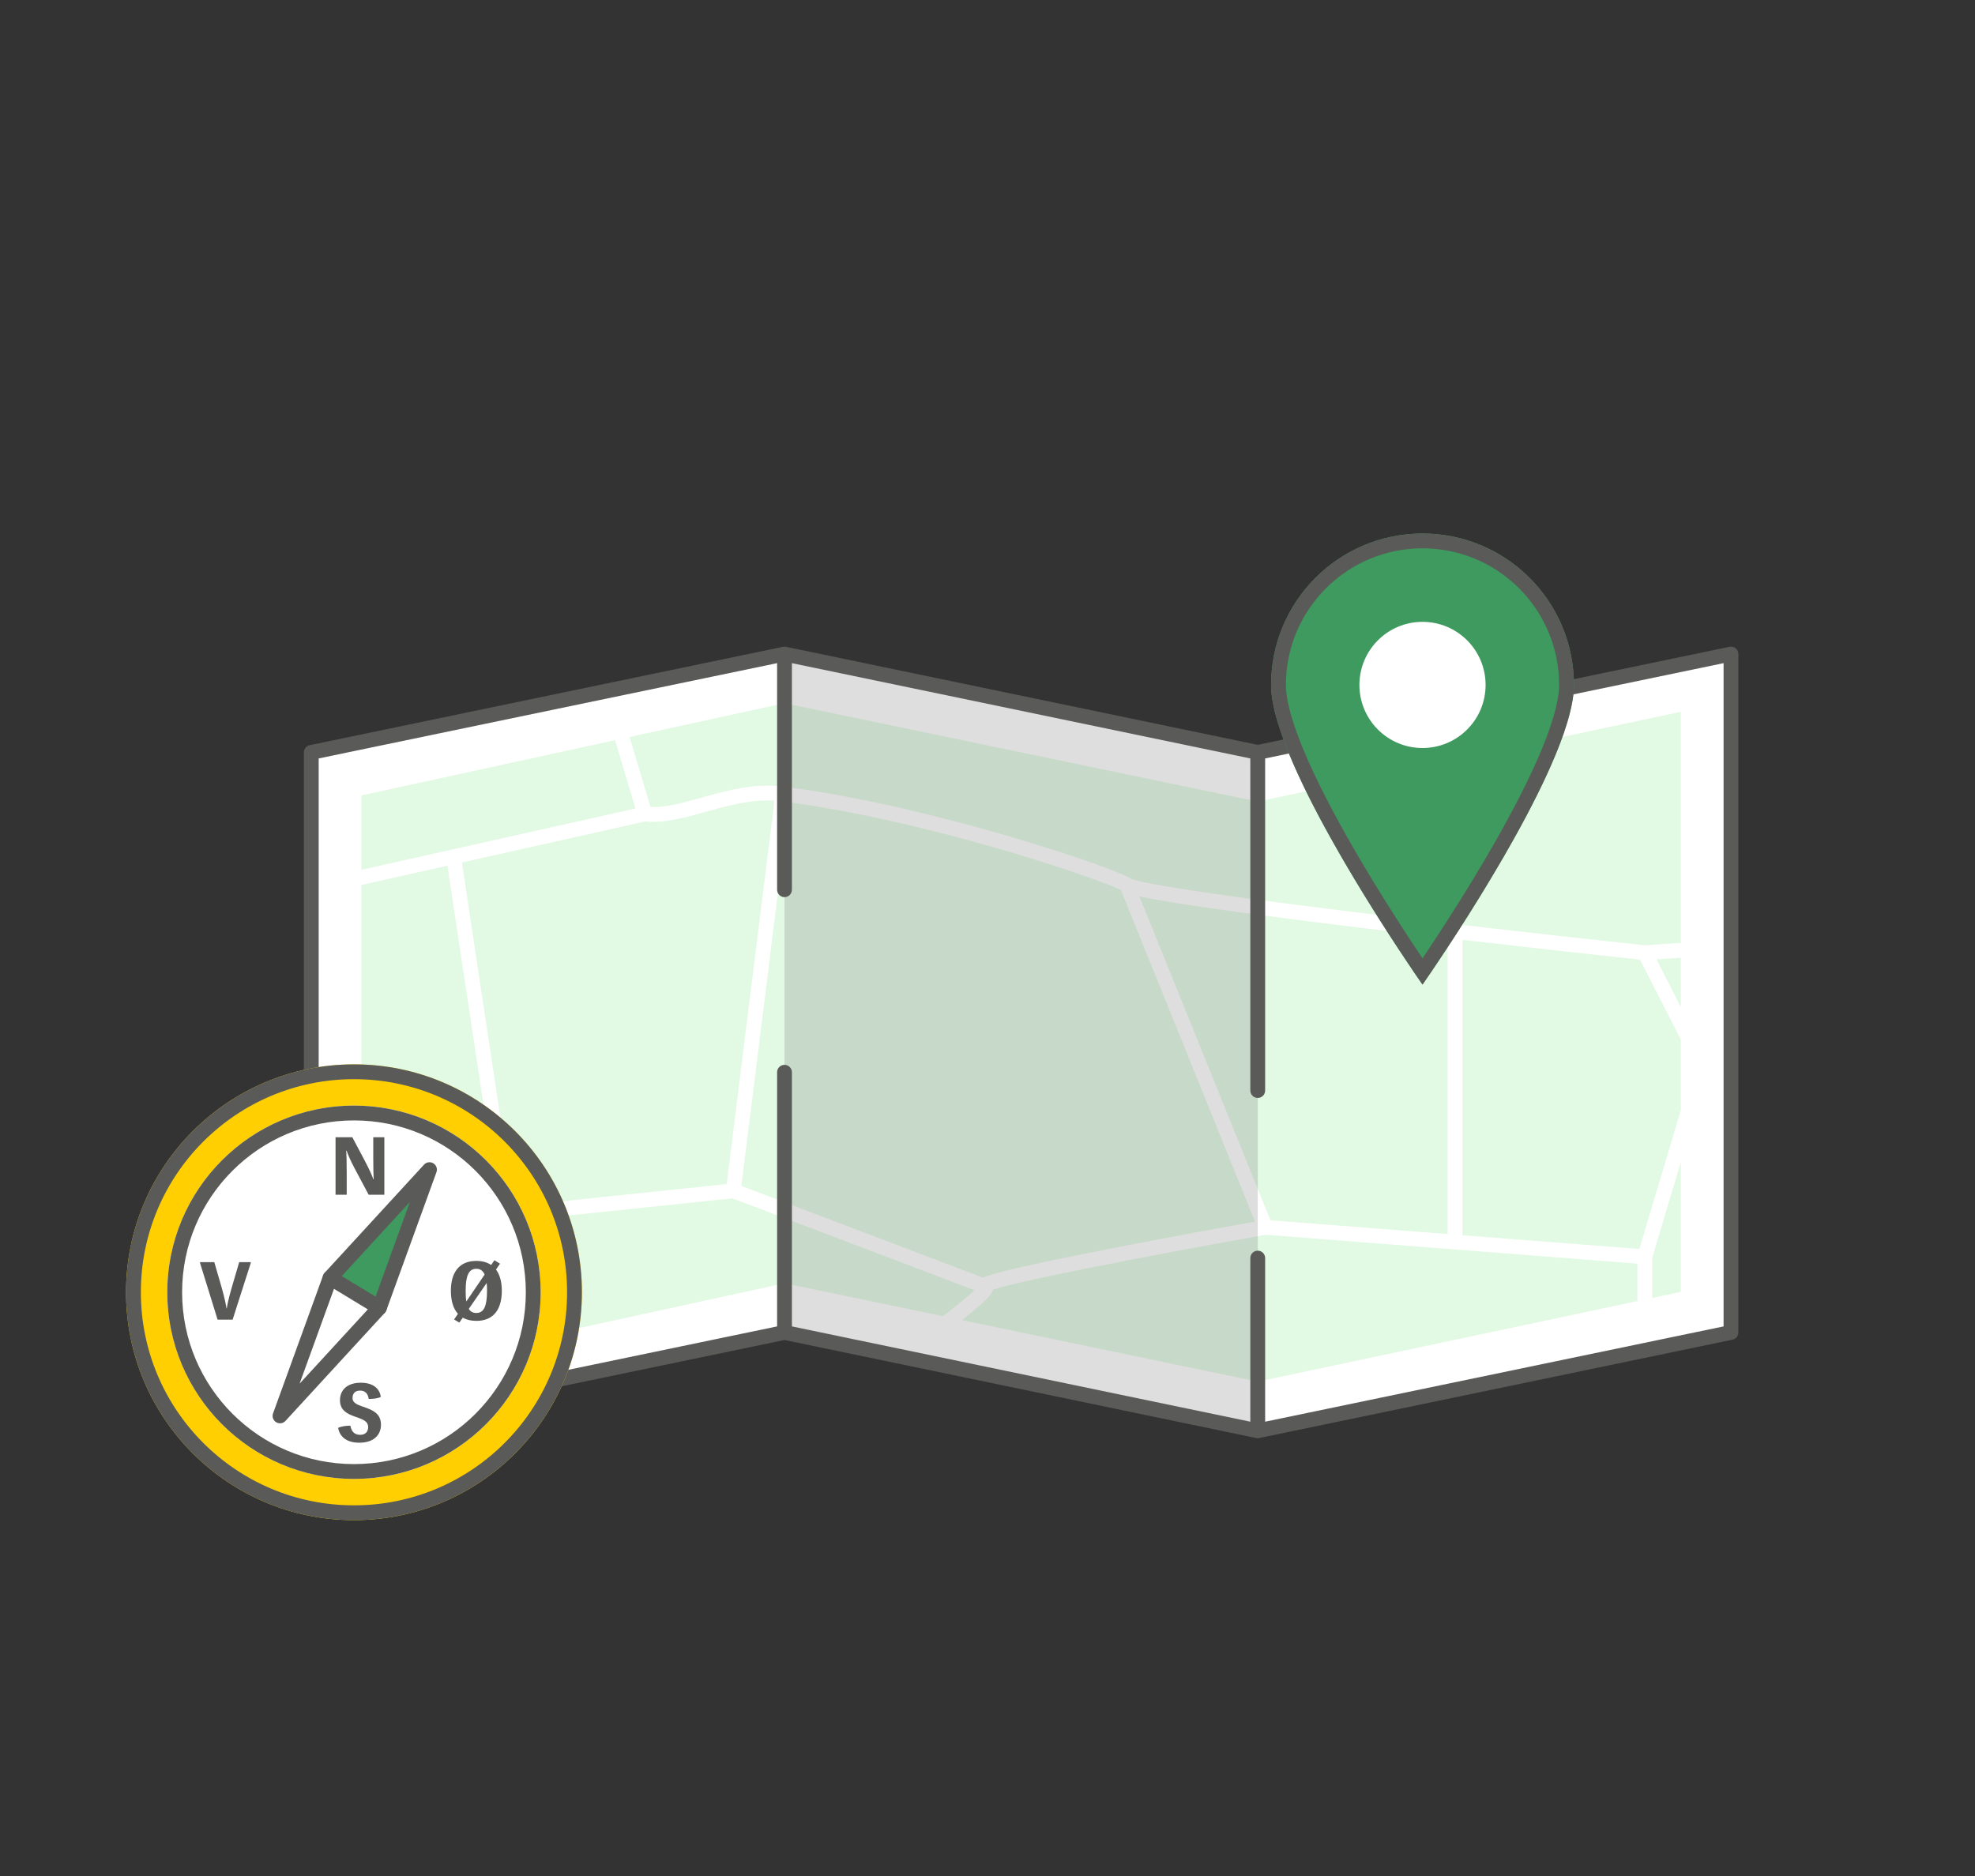 <svg width="400" height="380" viewBox="0 0 400 380" fill="none" xmlns="http://www.w3.org/2000/svg">
<rect x="0" y="0" width="400" height="380" fill="#333333" stroke="none"/>
<path d="M63.042 152.407L158.887 132.483L254.733 152.407L350.579 132.483V269.896L254.733 289.82L158.888 269.896L63.042 289.82V152.407Z" fill="white"/>
<path fill-rule="evenodd" clip-rule="evenodd" d="M351.525 131.319C351.876 131.604 352.079 132.032 352.079 132.483V269.896C352.079 270.607 351.58 271.22 350.884 271.365L255.038 291.289C254.837 291.331 254.629 291.331 254.428 291.289L158.888 271.428L63.347 291.289C62.905 291.381 62.446 291.269 62.095 290.984C61.745 290.699 61.542 290.272 61.542 289.82V152.407C61.542 151.697 62.041 151.083 62.737 150.939L158.582 131.014C158.783 130.972 158.991 130.972 159.192 131.014L254.733 150.875L350.274 131.014C350.715 130.922 351.175 131.034 351.525 131.319ZM349.079 134.327L255.038 153.876C254.837 153.918 254.629 153.918 254.428 153.876L158.887 134.015L64.542 153.628V287.977L158.582 268.427C158.784 268.386 158.992 268.386 159.193 268.427L254.733 288.288L349.079 268.676V134.327Z" fill="#5A5A59"/>
<path d="M73.204 176.184L128.701 163.76L124.563 149.928L73.204 161.124V176.184Z" fill="#E2F9E3"/>
<path d="M73.204 179.259V245.875L101.051 244.573L90.621 175.36L73.204 179.259Z" fill="#E2F9E3"/>
<path d="M73.204 248.878V278.613L158.888 259.934L190.965 266.602C191.943 265.852 192.846 265.146 193.663 264.493C195.289 263.193 196.538 262.129 197.356 261.34L148.321 242.734L102.895 247.49L73.204 248.878Z" fill="#E2F9E3"/>
<path d="M194.822 267.404L254.734 279.858L331.625 263.543V255.968L256.338 250.11C246.281 251.904 231.489 254.634 219.546 257.038C213.533 258.248 208.263 259.372 204.687 260.25C203.112 260.636 201.908 260.965 201.122 261.224C201.062 261.46 200.969 261.645 200.909 261.756C200.661 262.217 200.235 262.699 199.794 263.148C198.864 264.093 197.389 265.356 195.537 266.837C195.305 267.022 195.067 267.211 194.822 267.404Z" fill="#E2F9E3"/>
<path d="M334.625 262.907L340.418 261.677V235.369L334.625 254.799V262.907Z" fill="#E2F9E3"/>
<path d="M340.418 210.583V224.87L332.033 252.991L296.194 250.202V190.376C309.405 191.904 322.211 193.32 332.158 194.386L340.418 210.583Z" fill="#E2F9E3"/>
<path d="M340.418 203.979V193.997L335.495 194.326L340.418 203.979Z" fill="#E2F9E3"/>
<path d="M340.418 190.99V144.189L254.734 162.37L158.888 142.445L127.503 149.287L131.743 163.461C134.83 163.591 138.239 162.637 142.205 161.528C142.527 161.438 142.852 161.347 143.182 161.255C147.855 159.955 153.129 158.616 158.728 159.34C174.291 161.353 191.153 165.529 204.426 169.417C211.067 171.363 216.824 173.24 221.088 174.746C223.219 175.499 224.986 176.162 226.307 176.696C226.968 176.963 227.527 177.202 227.971 177.408C228.385 177.6 228.784 177.802 229.063 177.997C229.052 177.99 229.047 177.985 229.047 177.985C229.047 177.985 229.053 177.987 229.064 177.992C229.104 178.01 229.22 178.06 229.454 178.136C229.778 178.24 230.224 178.361 230.797 178.496C231.941 178.766 233.508 179.073 235.449 179.412C239.326 180.088 244.615 180.877 250.822 181.73C263.232 183.436 279.255 185.39 294.867 187.202C308.959 188.838 322.71 190.358 333.155 191.475L340.418 190.99Z" fill="#E2F9E3"/>
<path d="M293.194 190.028V249.969L257.305 247.176L230.767 181.566C231.899 181.814 233.303 182.082 234.933 182.367C238.864 183.053 244.195 183.848 250.414 184.702C262.502 186.364 277.996 188.258 293.194 190.028Z" fill="#E2F9E3"/>
<path d="M227.008 180.273L254.179 247.449C244.188 249.24 230.295 251.814 218.954 254.097C212.935 255.308 207.613 256.442 203.972 257.336C202.165 257.78 200.716 258.177 199.796 258.508C199.585 258.583 199.337 258.677 199.097 258.792L150.154 240.221L159.837 162.515C174.767 164.567 190.813 168.556 203.583 172.296C210.176 174.228 215.881 176.089 220.089 177.575C222.194 178.318 223.916 178.965 225.183 179.477C225.817 179.734 226.327 179.953 226.709 180.13C226.822 180.182 226.922 180.23 227.008 180.273Z" fill="#E2F9E3"/>
<path d="M156.856 162.176L147.179 239.837L104.051 244.352L93.555 174.703L130.683 166.391C134.575 166.791 138.763 165.613 142.863 164.46C143.238 164.354 143.612 164.249 143.986 164.145C148.198 162.974 152.455 161.914 156.856 162.176Z" fill="#E2F9E3"/>
<g style="mix-blend-mode:darken" opacity="0.2">
<path d="M158.887 133.262L254.732 153.187L254.732 288.836L158.887 268.911L158.887 133.262Z" fill="#5A5A59"/>
</g>
<path fill-rule="evenodd" clip-rule="evenodd" d="M158.887 131.819C159.715 131.819 160.387 132.491 160.387 133.319L160.387 180.224C160.387 181.052 159.715 181.724 158.887 181.724C158.058 181.724 157.387 181.052 157.387 180.224L157.387 133.319C157.387 132.491 158.058 131.819 158.887 131.819ZM254.732 151.807C255.561 151.807 256.232 152.479 256.232 153.307L256.232 220.897C256.232 221.726 255.561 222.397 254.732 222.397C253.904 222.397 253.232 221.726 253.232 220.897L253.232 153.307C253.232 152.479 253.904 151.807 254.732 151.807ZM158.887 215.694C159.715 215.694 160.387 216.366 160.387 217.194L160.387 269.334C160.387 270.163 159.715 270.834 158.887 270.834C158.058 270.834 157.387 270.163 157.387 269.334L157.387 217.194C157.387 216.366 158.058 215.694 158.887 215.694ZM254.732 253.335C255.561 253.335 256.232 254.007 256.232 254.835L256.232 287.997C256.232 288.826 255.561 289.497 254.732 289.497C253.904 289.497 253.232 288.826 253.232 287.997L253.232 254.835C253.232 254.007 253.904 253.335 254.732 253.335Z" fill="#5A5A59"/>
<path d="M318.772 138.739C318.772 155.677 288.103 199.436 288.103 199.436C288.103 199.436 257.433 155.677 257.433 138.739C257.433 121.8 271.164 108.069 288.103 108.069C305.041 108.069 318.772 121.8 318.772 138.739Z" fill="#3E9A5E"/>
<path fill-rule="evenodd" clip-rule="evenodd" d="M311.238 154.153C314.102 147.693 315.772 142.288 315.772 138.739C315.772 123.457 303.384 111.069 288.103 111.069C272.821 111.069 260.433 123.457 260.433 138.739C260.433 142.288 262.103 147.693 264.967 154.153C267.778 160.49 271.549 167.439 275.354 173.92C279.155 180.391 282.959 186.345 285.816 190.684C286.673 191.985 287.444 193.14 288.103 194.119C288.761 193.14 289.532 191.985 290.389 190.684C293.246 186.345 297.05 180.391 300.851 173.92C304.656 167.439 308.427 160.49 311.238 154.153ZM289.919 196.79C296.509 187.071 318.772 153.17 318.772 138.739C318.772 121.8 305.041 108.069 288.103 108.069C271.164 108.069 257.433 121.8 257.433 138.739C257.433 153.17 279.696 187.071 286.286 196.79C287.431 198.478 288.103 199.436 288.103 199.436C288.103 199.436 288.774 198.478 289.919 196.79Z" fill="#5A5A59"/>
<path d="M300.881 138.739C300.881 145.797 295.16 151.518 288.102 151.518C281.045 151.518 275.323 145.797 275.323 138.739C275.323 131.681 281.045 125.96 288.102 125.96C295.16 125.96 300.881 131.681 300.881 138.739Z" fill="white"/>
<path d="M117.852 261.757C117.852 287.251 97.185 307.919 71.691 307.919C46.196 307.919 25.529 287.251 25.529 261.757C25.529 236.263 46.196 215.596 71.691 215.596C97.185 215.596 117.852 236.263 117.852 261.757Z" fill="#FFCF01"/>
<path fill-rule="evenodd" clip-rule="evenodd" d="M71.691 304.919C95.528 304.919 114.852 285.595 114.852 261.757C114.852 237.92 95.528 218.596 71.691 218.596C47.853 218.596 28.529 237.92 28.529 261.757C28.529 285.595 47.853 304.919 71.691 304.919ZM71.691 307.919C97.185 307.919 117.852 287.251 117.852 261.757C117.852 236.263 97.185 215.596 71.691 215.596C46.196 215.596 25.529 236.263 25.529 261.757C25.529 287.251 46.196 307.919 71.691 307.919Z" fill="#5A5A59"/>
<path d="M109.498 261.757C109.498 282.638 92.571 299.565 71.69 299.565C50.809 299.565 33.882 282.638 33.882 261.757C33.882 240.876 50.809 223.949 71.69 223.949C92.571 223.949 109.498 240.876 109.498 261.757Z" fill="white"/>
<path fill-rule="evenodd" clip-rule="evenodd" d="M71.69 296.565C90.914 296.565 106.498 280.981 106.498 261.757C106.498 242.533 90.914 226.949 71.69 226.949C52.466 226.949 36.882 242.533 36.882 261.757C36.882 280.981 52.466 296.565 71.69 296.565ZM71.69 299.565C92.571 299.565 109.498 282.638 109.498 261.757C109.498 240.876 92.571 223.949 71.69 223.949C50.809 223.949 33.882 240.876 33.882 261.757C33.882 282.638 50.809 299.565 71.69 299.565Z" fill="#5A5A59"/>
<path d="M86.988 236.92L76.844 264.892L66.857 258.831L86.988 236.92Z" fill="#3E9A5E"/>
<path fill-rule="evenodd" clip-rule="evenodd" d="M87.765 235.638C88.376 236.009 88.641 236.759 88.397 237.431L78.253 265.404C78.1 265.826 77.765 266.158 77.341 266.307C76.917 266.457 76.449 266.408 76.064 266.175L66.078 260.114C65.694 259.881 65.434 259.487 65.371 259.042C65.308 258.597 65.447 258.148 65.751 257.817L85.882 235.905C86.366 235.379 87.154 235.267 87.765 235.638ZM69.199 258.499L76.056 262.661L83.022 243.452L69.199 258.499Z" fill="#5A5A59"/>
<path d="M56.713 286.804L66.857 258.831L76.844 264.893L56.713 286.804Z" fill="white"/>
<path fill-rule="evenodd" clip-rule="evenodd" d="M55.934 288.086C55.323 287.715 55.059 286.965 55.302 286.293L65.446 258.32C65.6 257.898 65.934 257.566 66.358 257.417C66.782 257.267 67.251 257.316 67.635 257.549L77.621 263.61C78.006 263.843 78.265 264.237 78.328 264.682C78.392 265.126 78.252 265.576 77.948 265.907L57.817 287.819C57.333 288.345 56.545 288.457 55.934 288.086ZM74.501 265.225L67.643 261.063L60.677 280.272L74.501 265.225Z" fill="#5A5A59"/>
<path d="M67.959 242.001H70.222V237.675C70.222 235.128 70.172 233.714 70.122 233.082H70.206C70.355 233.581 70.938 235.012 71.82 236.659L74.665 242.001H77.844V230.353H75.597V234.613C75.597 236.826 75.647 238.157 75.68 238.873H75.614C75.414 238.29 74.915 237.059 73.667 234.712L71.354 230.353H67.959V242.001Z" fill="#5A5A59"/>
<path d="M70.736 288.788C69.987 288.788 68.872 288.987 68.473 289.237C68.789 290.835 69.97 292.232 72.766 292.232C75.761 292.232 77.159 290.618 77.159 288.571C77.159 286.425 75.628 285.709 74.147 285.16C72.749 284.661 71.401 284.328 71.401 283.196C71.401 282.198 71.967 281.682 72.916 281.682C74.364 281.682 74.58 282.83 74.68 283.363H74.829C75.595 283.363 76.627 283.246 77.126 282.947C76.943 281.599 75.944 280.084 73.049 280.084C70.37 280.084 68.855 281.532 68.855 283.629C68.855 285.659 70.303 286.358 71.734 286.891C73.149 287.406 74.563 287.739 74.563 289.054C74.563 290.086 73.948 290.635 72.949 290.635C71.435 290.635 71.085 289.47 70.969 288.788H70.736Z" fill="#5A5A59"/>
<path d="M91.965 267.271L93.03 267.903L93.729 266.904C94.462 267.32 95.377 267.553 96.475 267.553C100.053 267.553 101.634 265.107 101.634 261.463C101.634 259.699 101.251 258.218 100.452 257.153L101.268 255.971L100.136 255.272L99.471 256.238C98.705 255.705 97.707 255.406 96.475 255.406C92.931 255.406 91.316 257.835 91.316 261.463C91.316 263.427 91.766 265.041 92.748 266.122L91.965 267.271ZM94.445 263.626C94.345 263.027 94.312 262.312 94.312 261.463C94.312 258.401 94.927 257.003 96.475 257.003C97.257 257.003 97.806 257.386 98.156 258.168L94.445 263.626ZM98.572 259.882C98.622 260.348 98.638 260.88 98.638 261.463C98.638 264.525 98.023 265.956 96.475 265.956C95.793 265.956 95.294 265.69 94.944 265.124L98.572 259.882Z" fill="#5A5A59"/>
<path d="M44.07 267.304H47.115L50.793 255.805V255.655H48.447L46.932 260.814C46.267 263.094 45.984 264.575 45.934 265.024H45.867C45.817 264.575 45.534 263.044 44.885 260.781L43.404 255.655H40.509V255.805L44.07 267.304Z" fill="#5A5A59"/>
</svg>
